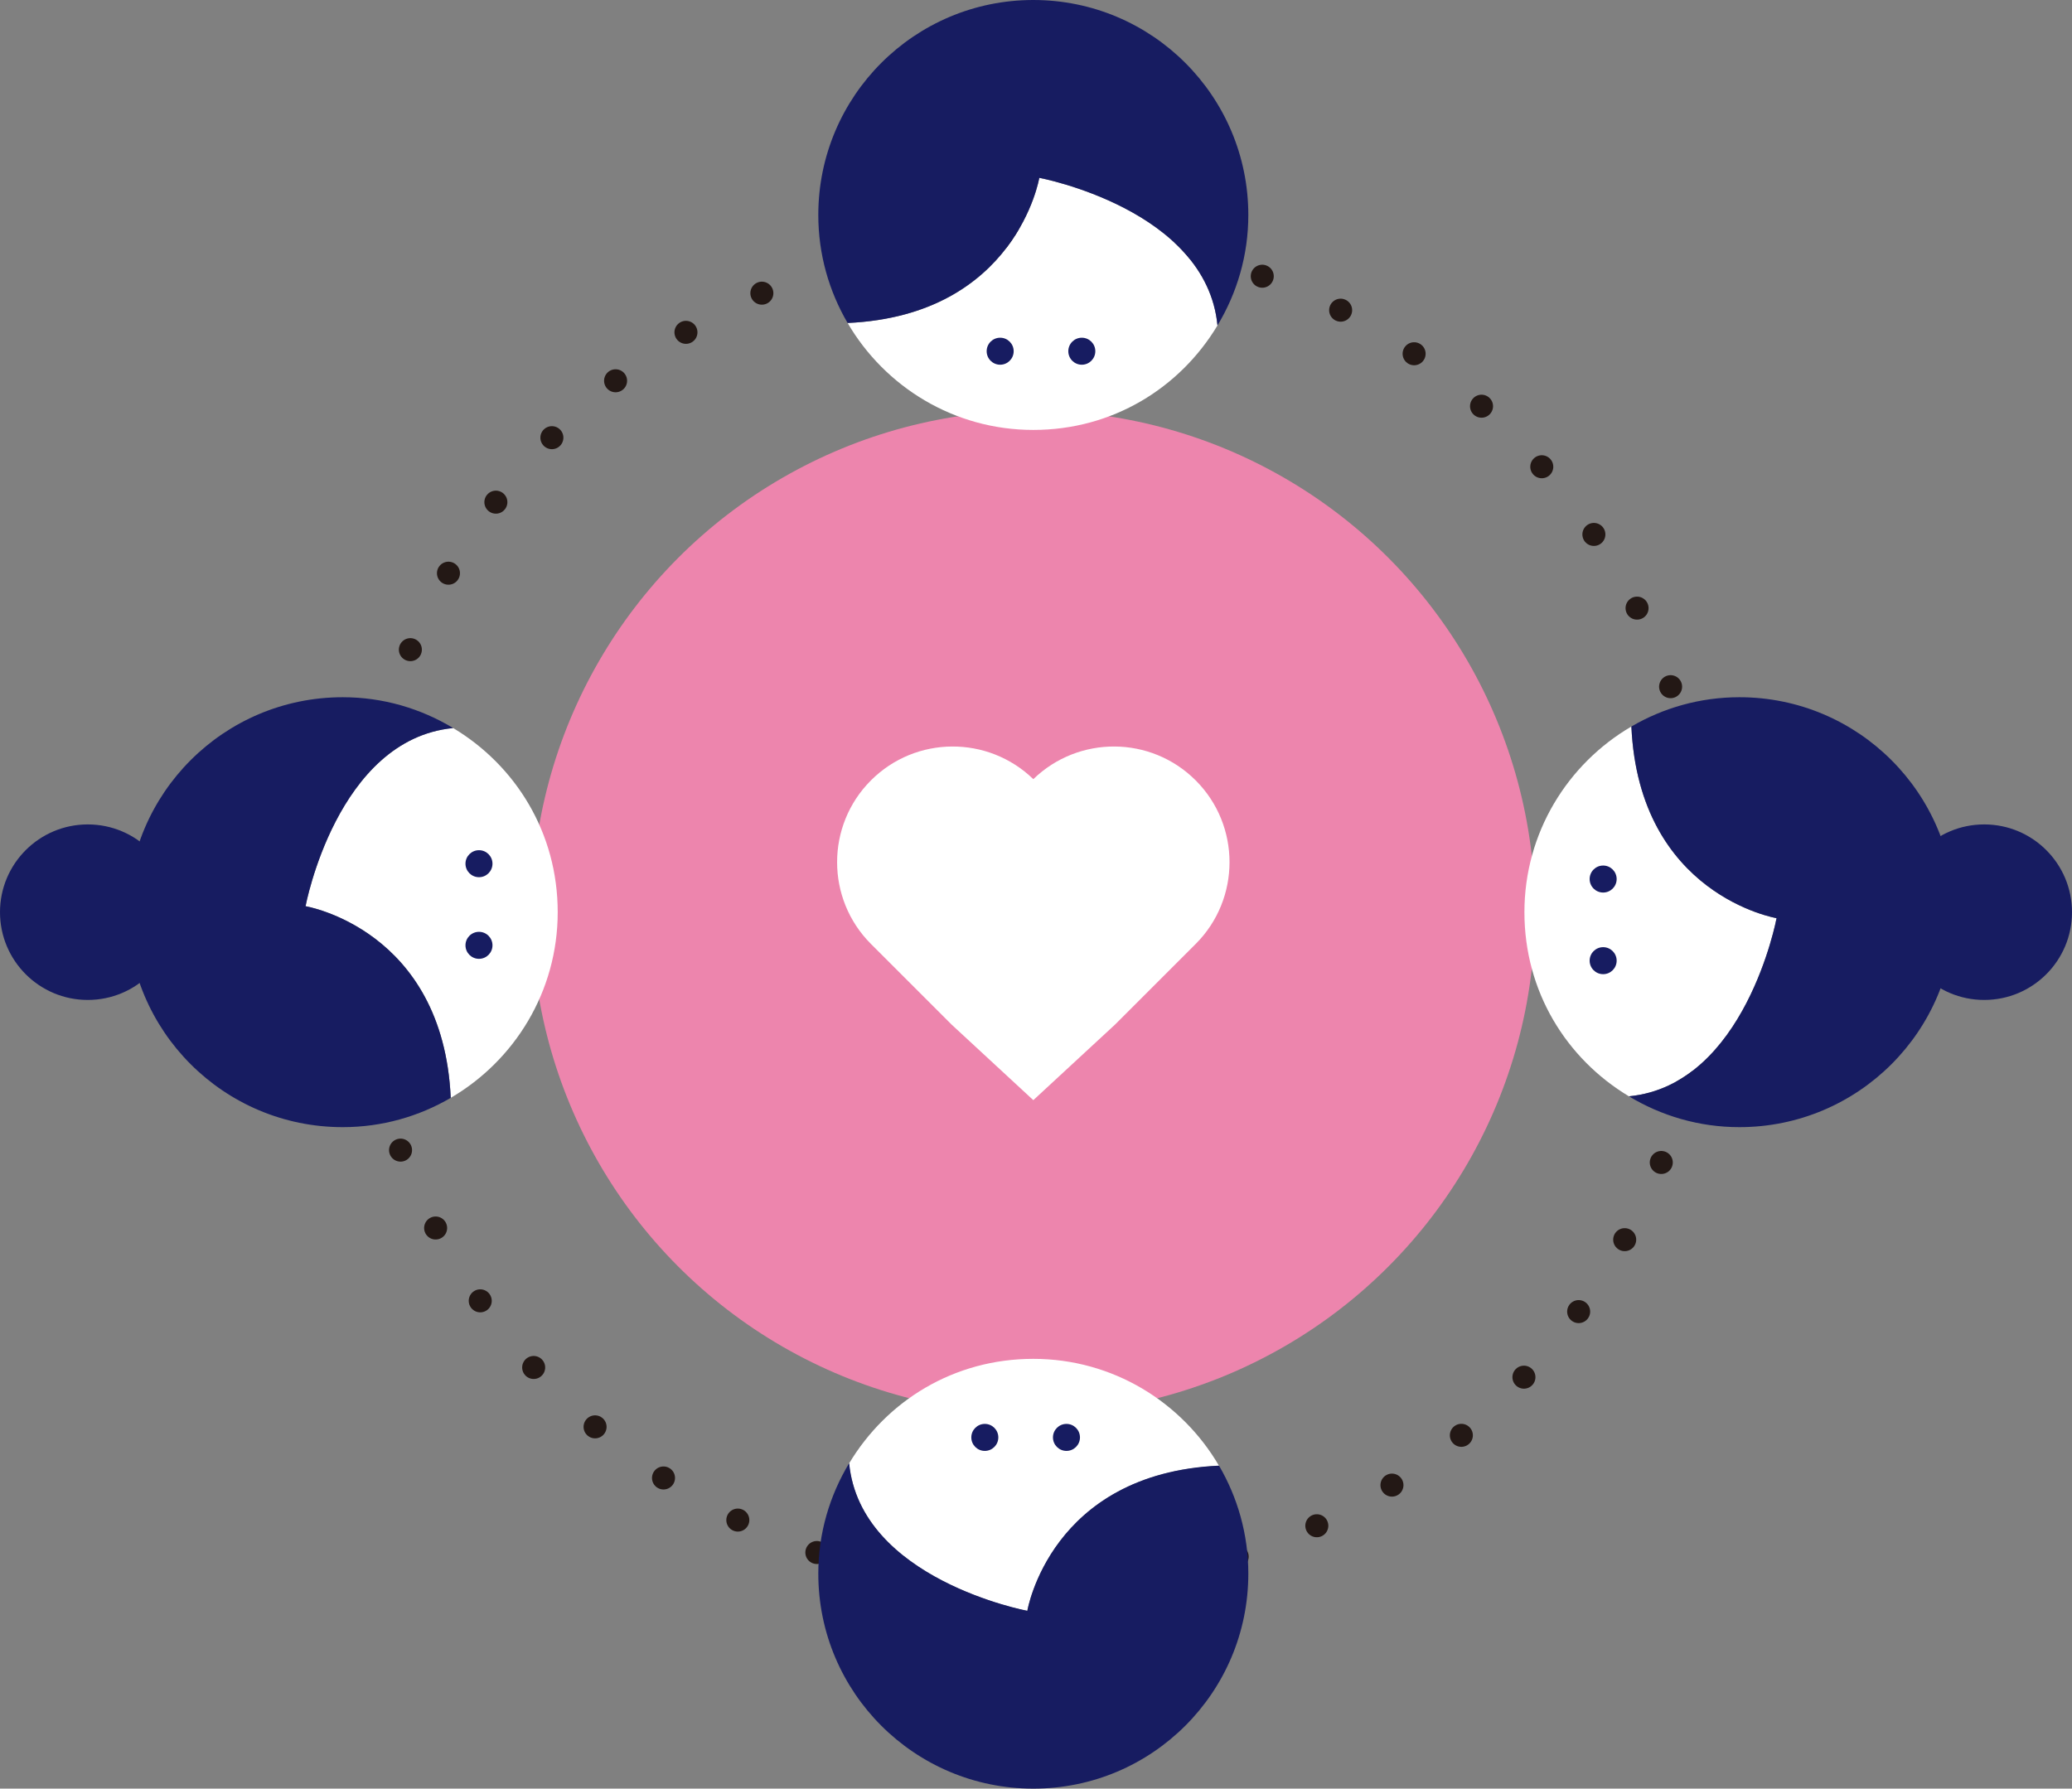 <?xml version="1.0" encoding="UTF-8"?>
<svg id="_レイヤー_2" data-name="レイヤー 2" xmlns="http://www.w3.org/2000/svg" viewBox="0 0 135.01 116.57">
  <rect x="0" y="0" width="135.01" height="116.57" fill="#808080" stroke="none"/>
  <defs>
    <style>
      .cls-1 {
        fill: none;
        stroke: #231815;
        stroke-dasharray: 0 5.57;
        stroke-linecap: round;
        stroke-linejoin: round;
        stroke-width: 1.5px;
      }

      .cls-2 {
        fill: #ed85ad;
      }

      .cls-2, .cls-3, .cls-4 {
        stroke-width: 0px;
      }

      .cls-3 {
        fill: #171c61;
      }

      .cls-4 {
        fill: #fff;
      }
    </style>
  </defs>
  <g id="_レイアウト" data-name="レイアウト">
    <circle class="cls-1" cx="67.33" cy="59.45" r="44.05"/>
    <circle class="cls-2" cx="67.33" cy="59.45" r="32.69"/>
    <path class="cls-4" d="M72.66,66.77l5.25-5.25c2.94-2.94,2.94-7.72,0-10.66-2.92-2.92-7.63-2.94-10.58-.08-2.95-2.86-7.66-2.84-10.58.08-2.94,2.94-2.94,7.72,0,10.66l5.25,5.25,5.33,4.93,5.33-4.93Z"/>
    <g>
      <path class="cls-4" d="M67.72,11.59s-1.5,8.96-12.49,9.46c2.43,4.16,6.93,6.97,12.1,6.97s9.55-2.73,12-6.81c-.73-7.59-11.61-9.62-11.61-9.62Z"/>
      <path class="cls-3" d="M67.33,0c-7.74,0-14.01,6.27-14.01,14.01,0,2.57.7,4.97,1.91,7.04,10.99-.5,12.49-9.46,12.49-9.46,0,0,10.88,2.04,11.61,9.62,1.27-2.11,2.01-4.56,2.01-7.2,0-7.74-6.27-14.01-14.01-14.01Z"/>
      <g>
        <circle class="cls-3" cx="65.17" cy="22.89" r=".88"/>
        <circle class="cls-3" cx="70.49" cy="22.89" r=".88"/>
      </g>
    </g>
    <g>
      <path class="cls-4" d="M66.94,104.99s1.5-8.96,12.49-9.46c-2.43-4.16-6.93-6.97-12.1-6.97s-9.55,2.73-12,6.81c.73,7.59,11.61,9.62,11.61,9.62Z"/>
      <path class="cls-3" d="M67.33,116.57c7.74,0,14.01-6.27,14.01-14.01,0-2.57-.7-4.97-1.91-7.04-10.99.5-12.49,9.46-12.49,9.46,0,0-10.88-2.04-11.61-9.62-1.27,2.11-2.01,4.56-2.01,7.2,0,7.74,6.27,14.01,14.01,14.01Z"/>
      <g>
        <circle class="cls-3" cx="69.49" cy="93.68" r=".88"/>
        <circle class="cls-3" cx="64.17" cy="93.68" r=".88"/>
      </g>
    </g>
    <g>
      <path class="cls-4" d="M115.76,59.84s-8.96-1.5-9.46-12.49c-4.16,2.43-6.97,6.93-6.97,12.1s2.73,9.55,6.81,12c7.59-.73,9.62-11.61,9.62-11.61Z"/>
      <path class="cls-3" d="M127.35,59.45c0-7.74-6.27-14.01-14.01-14.01-2.57,0-4.97.7-7.04,1.91.5,10.99,9.46,12.49,9.46,12.49,0,0-2.04,10.88-9.62,11.61,2.11,1.27,4.56,2.01,7.2,2.01,7.74,0,14.01-6.27,14.01-14.01Z"/>
      <g>
        <circle class="cls-3" cx="104.46" cy="57.29" r=".88"/>
        <circle class="cls-3" cx="104.46" cy="62.61" r=".88"/>
      </g>
    </g>
    <g>
      <path class="cls-4" d="M19.91,59.06s8.96,1.5,9.46,12.49c4.16-2.43,6.97-6.93,6.97-12.1s-2.73-9.55-6.81-12c-7.59.73-9.62,11.61-9.62,11.61Z"/>
      <path class="cls-3" d="M8.32,59.45c0,7.74,6.27,14.01,14.01,14.01,2.57,0,4.97-.7,7.04-1.91-.5-10.99-9.46-12.49-9.46-12.49,0,0,2.04-10.88,9.62-11.61-2.11-1.27-4.56-2.01-7.2-2.01-7.74,0-14.01,6.27-14.01,14.01Z"/>
      <g>
        <circle class="cls-3" cx="31.21" cy="61.61" r=".88"/>
        <circle class="cls-3" cx="31.21" cy="56.29" r=".88"/>
      </g>
    </g>
    <circle class="cls-3" cx="129.29" cy="59.45" r="5.72"/>
    <circle class="cls-3" cx="5.72" cy="59.45" r="5.72"/>
  </g>
</svg>